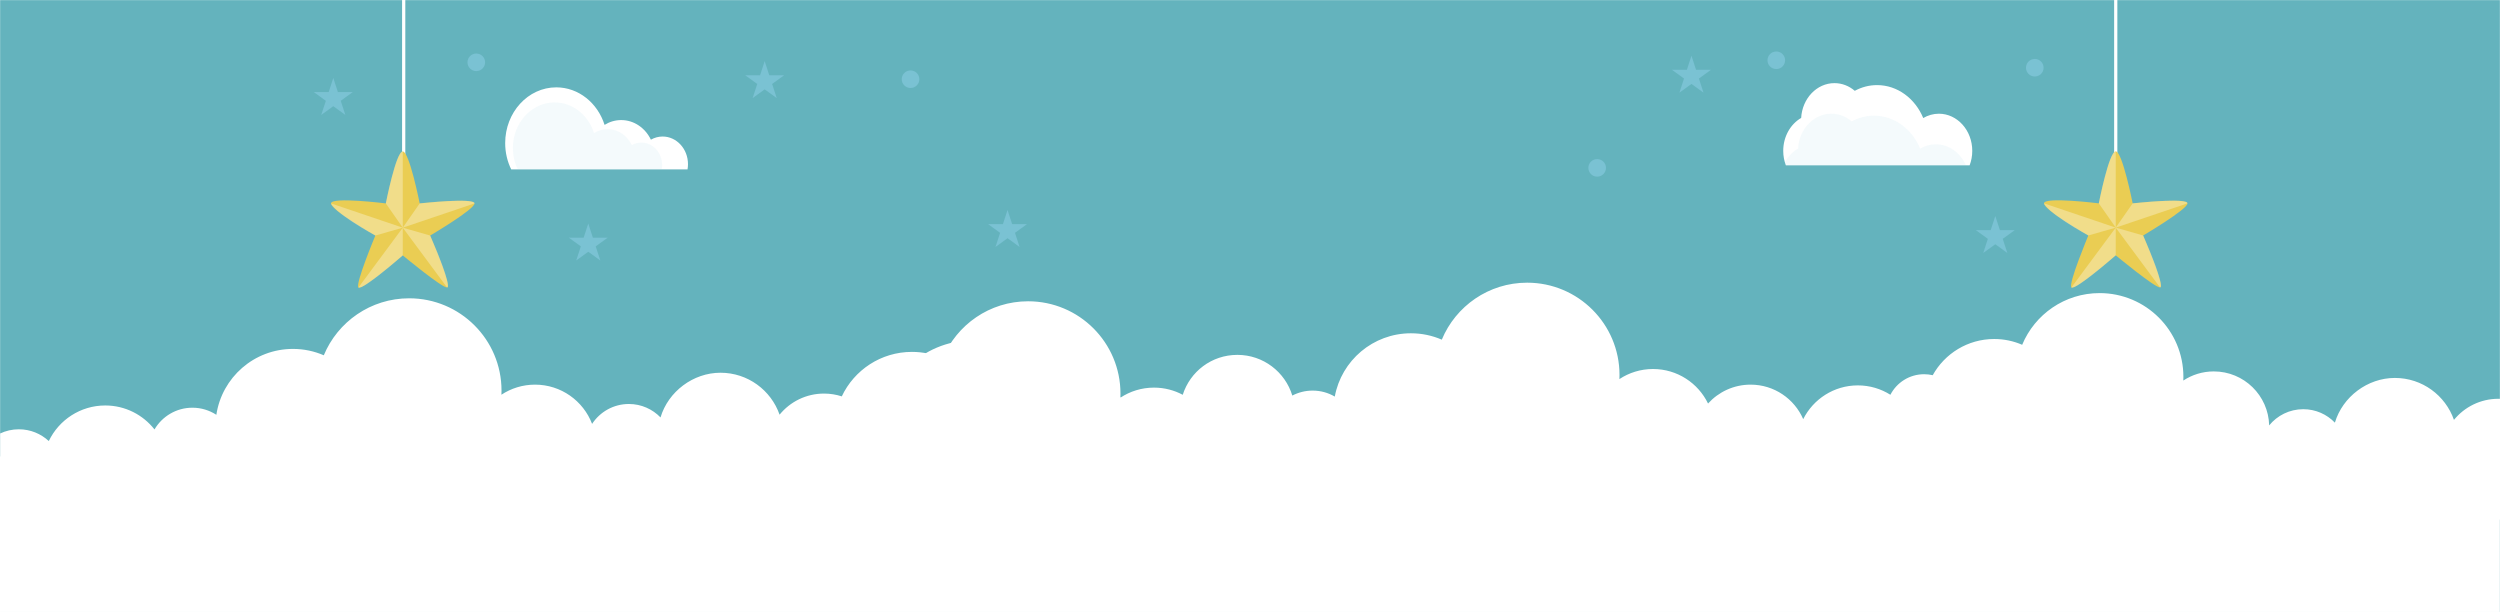 <svg width="1920" height="470" viewBox="0 0 1920 470" fill="none" xmlns="http://www.w3.org/2000/svg">
<mask id="mask0_350_3530" style="mask-type:alpha" maskUnits="userSpaceOnUse" x="0" y="0" width="1920" height="470">
<rect width="1920" height="470" fill="#D9D9D9"/>
</mask>
<g mask="url(#mask0_350_3530)">
<rect width="1920" height="553" fill="#64B3BD"/>
<g clip-path="url(#clip0_350_3530)">
<path d="M1512.68 126.961C1513.98 123.547 1514.7 119.794 1514.7 115.855C1514.7 100.101 1503.22 87.33 1489.07 87.33C1484.73 87.33 1480.64 88.537 1477.05 90.658C1470.87 75.727 1457.32 65.359 1441.58 65.359C1435.44 65.359 1429.64 66.938 1424.47 69.746C1420.15 66.048 1414.74 63.844 1408.87 63.844C1395.26 63.844 1384.13 75.655 1383.29 90.57C1375.11 95.332 1369.52 104.865 1369.52 115.857C1369.52 119.796 1370.24 123.549 1371.54 126.962H1512.68L1512.68 126.961Z" fill="white"/>
<path opacity="0.09" d="M1474.7 114.146C1468.52 99.215 1454.97 88.846 1439.23 88.846C1433.09 88.846 1427.28 90.426 1422.12 93.234C1417.8 89.536 1412.39 87.332 1406.51 87.332C1392.9 87.332 1381.77 99.143 1380.94 114.058C1376.74 116.504 1373.23 120.211 1370.8 124.724C1371.02 125.482 1371.26 126.234 1371.53 126.964H1509.81C1505.67 117.411 1496.88 110.822 1486.71 110.822C1482.37 110.822 1478.28 112.028 1474.7 114.149L1474.7 114.146Z" fill="#8BCDE5"/>
<path d="M528.018 130.105C528.246 128.809 528.375 127.474 528.375 126.104C528.375 114.365 519.653 104.85 508.893 104.85C505.642 104.85 502.584 105.731 499.89 107.268C495.58 98.318 486.982 92.212 477.074 92.212C472.427 92.212 468.074 93.561 464.311 95.907C458.994 79.137 444.403 67.087 427.222 67.087C405.547 67.087 387.978 86.258 387.978 109.904C387.978 117.211 389.66 124.087 392.617 130.105H528.022H528.018Z" fill="white"/>
<path opacity="0.09" d="M508.232 130.105C508.418 129.046 508.523 127.956 508.523 126.839C508.523 117.257 501.403 109.487 492.62 109.487C489.966 109.487 487.469 110.206 485.268 111.46C481.751 104.155 474.731 99.169 466.642 99.169C462.849 99.169 459.294 100.27 456.223 102.187C451.881 88.496 439.97 78.659 425.944 78.659C408.249 78.659 393.906 94.308 393.906 113.613C393.906 119.578 395.278 125.191 397.694 130.105H508.234H508.232Z" fill="#8BCDE5"/>
<path opacity="0.56" d="M255.965 59.875L259.497 70.719H270.929L261.68 77.421L265.214 88.264L255.965 81.562L246.717 88.264L250.249 77.421L241 70.719H252.432L255.965 59.875Z" fill="#8BCDE5"/>
<path opacity="0.56" d="M451.794 171.662L455.326 182.506H466.757L457.509 189.206L461.042 200.05L451.794 193.348L442.545 200.05L446.077 189.206L436.828 182.506H448.26L451.794 171.662Z" fill="#8BCDE5"/>
<path opacity="0.56" d="M587.274 46.939L590.806 57.782H602.238L592.989 64.483L596.523 75.326L587.274 68.624L578.025 75.326L581.557 64.483L572.309 57.782H583.74L587.274 46.939Z" fill="#8BCDE5"/>
<path opacity="0.56" d="M1532.39 165.891L1535.92 176.734H1547.35L1538.1 183.436L1541.63 194.28L1532.39 187.578L1523.14 194.28L1526.67 183.436L1517.42 176.734H1528.85L1532.39 165.891Z" fill="#8BCDE5"/>
<path opacity="0.56" d="M1299.04 42.782L1302.57 53.623H1314.01L1304.76 60.325L1308.29 71.169L1299.04 64.467L1289.79 71.169L1293.32 60.325L1284.07 53.623H1295.51L1299.04 42.782Z" fill="#8BCDE5"/>
<path opacity="0.56" d="M773.79 161.267L777.322 172.111H788.753L779.505 178.813L783.038 189.656L773.79 182.954L764.541 189.656L768.073 178.813L758.824 172.111H770.256L773.79 161.267Z" fill="#8BCDE5"/>
<path d="M1626.13 0H1623.66V179.492H1626.13V0Z" fill="white"/>
<path d="M1624.88 116.256C1619.8 116.256 1611.88 156.176 1611.88 156.176C1611.88 156.176 1569.79 150.899 1569.79 156.176C1569.79 161.454 1603.84 180.848 1603.84 180.848C1603.84 180.848 1588.23 218.163 1590.83 220.768C1593.45 223.372 1624.88 196.096 1624.88 196.096C1624.88 196.096 1654.65 220.768 1658.93 220.768C1663.22 220.768 1645.93 180.848 1645.93 180.848C1645.93 180.848 1679.98 160.796 1679.98 156.176C1679.98 151.556 1637.89 156.176 1637.89 156.176C1637.89 156.176 1629.97 116.256 1624.88 116.256Z" fill="#EACD53"/>
<g style="mix-blend-mode:overlay" opacity="0.32">
<path d="M1624.89 116.256V174.816L1611.88 156.176C1611.88 156.176 1619.55 116.34 1624.89 116.256Z" fill="white"/>
</g>
<g style="mix-blend-mode:overlay" opacity="0.32">
<path d="M1624.88 174.817L1569.79 156.178C1569.79 156.178 1571.75 163.128 1603.84 180.849L1624.88 174.817Z" fill="white"/>
</g>
<g style="mix-blend-mode:overlay" opacity="0.32">
<path d="M1624.88 174.817L1590.83 220.77C1590.83 220.77 1591.95 224.748 1624.88 196.098V174.817Z" fill="white"/>
</g>
<g style="mix-blend-mode:overlay" opacity="0.32">
<path d="M1624.88 174.817L1658.93 220.77C1658.93 220.77 1663.68 221.165 1645.93 180.849L1624.88 174.817Z" fill="white"/>
</g>
<g style="mix-blend-mode:overlay" opacity="0.32">
<path d="M1624.88 174.817L1679.98 156.178C1679.98 156.178 1682.3 151.533 1637.89 156.178L1624.88 174.817Z" fill="white"/>
</g>
<path d="M311.276 0H308.802V179.492H311.276V0Z" fill="white"/>
<path d="M309.321 116.3C304.239 116.3 296.314 156.22 296.314 156.22C296.314 156.22 254.227 150.943 254.227 156.22C254.227 161.498 288.277 180.892 288.277 180.892C288.277 180.892 272.661 218.207 275.271 220.812C277.882 223.416 309.321 196.14 309.321 196.14C309.321 196.14 339.082 220.812 343.371 220.812C347.659 220.812 330.365 180.892 330.365 180.892C330.365 180.892 364.415 160.84 364.415 156.22C364.415 151.6 322.327 156.22 322.327 156.22C322.327 156.22 314.403 116.3 309.321 116.3Z" fill="#EACD53"/>
<g style="mix-blend-mode:overlay" opacity="0.32">
<path d="M309.321 116.3V174.86L296.314 156.22C296.314 156.22 303.981 116.384 309.321 116.3Z" fill="white"/>
</g>
<g style="mix-blend-mode:overlay" opacity="0.32">
<path d="M309.321 174.86L254.227 156.22C254.227 156.22 256.188 163.17 288.277 180.892L309.321 174.86Z" fill="white"/>
</g>
<g style="mix-blend-mode:overlay" opacity="0.32">
<path d="M309.321 174.86L275.271 220.812C275.271 220.812 276.383 224.79 309.321 196.14V174.86Z" fill="white"/>
</g>
<g style="mix-blend-mode:overlay" opacity="0.32">
<path d="M309.321 174.86L343.371 220.812C343.371 220.812 348.113 221.208 330.365 180.892L309.321 174.86Z" fill="white"/>
</g>
<g style="mix-blend-mode:overlay" opacity="0.32">
<path d="M309.321 174.86L364.415 156.22C364.415 156.22 366.74 151.576 322.327 156.22L309.321 174.86Z" fill="white"/>
</g>
<path opacity="0.56" d="M365.798 54.601C369.535 54.601 372.564 51.58 372.564 47.853C372.564 44.127 369.535 41.106 365.798 41.106C362.061 41.106 359.032 44.127 359.032 47.853C359.032 51.58 362.061 54.601 365.798 54.601Z" fill="#8BCDE5"/>
<path opacity="0.56" d="M699.29 67.585C703.027 67.585 706.056 64.564 706.056 60.837C706.056 57.11 703.027 54.089 699.29 54.089C695.554 54.089 692.524 57.11 692.524 60.837C692.524 64.564 695.554 67.585 699.29 67.585Z" fill="#8BCDE5"/>
<path opacity="0.56" d="M1562.72 58.758C1566.45 58.758 1569.48 55.737 1569.48 52.011C1569.48 48.284 1566.45 45.263 1562.72 45.263C1558.98 45.263 1555.95 48.284 1555.95 52.011C1555.95 55.737 1558.98 58.758 1562.72 58.758Z" fill="#8BCDE5"/>
<path opacity="0.56" d="M1364.19 53.034C1367.93 53.034 1370.96 50.013 1370.96 46.286C1370.96 42.56 1367.93 39.539 1364.19 39.539C1360.45 39.539 1357.42 42.56 1357.42 46.286C1357.42 50.013 1360.45 53.034 1364.19 53.034Z" fill="#8BCDE5"/>
<path opacity="0.56" d="M1226.62 135.671C1230.36 135.671 1233.39 132.65 1233.39 128.923C1233.39 125.196 1230.36 122.175 1226.62 122.175C1222.89 122.175 1219.86 125.196 1219.86 128.923C1219.86 132.65 1222.89 135.671 1226.62 135.671Z" fill="#8BCDE5"/>
</g>
<g clip-path="url(#clip1_350_3530)">
<path d="M0.11 332.908V396.853L1920 399.045V306.284C1919.59 306.268 1919.19 306.262 1918.78 306.262C1905 306.262 1892.71 312.581 1884.64 322.468C1878.1 303.719 1860.26 290.26 1839.26 290.26C1818.27 290.26 1799.1 304.744 1793.2 324.594C1787.07 318.232 1778.45 314.264 1768.91 314.264C1758.34 314.264 1748.91 319.119 1742.72 326.715C1742.16 303.719 1723.34 285.245 1700.2 285.245C1691.54 285.245 1683.5 287.832 1676.78 292.265C1676.82 291.312 1676.84 290.358 1676.84 289.394C1676.84 253.886 1648.04 225.098 1612.5 225.098C1585.68 225.098 1562.7 241.495 1553.03 264.803C1546.45 261.943 1539.19 260.359 1531.55 260.359C1511.23 260.359 1493.54 271.577 1484.33 288.155C1482.22 287.667 1480.01 287.399 1477.74 287.399C1466.45 287.399 1456.67 293.811 1451.82 303.182C1444.58 298.623 1436.02 295.976 1426.83 295.976C1408.46 295.976 1392.57 306.531 1384.87 321.898C1378.09 306.306 1362.55 295.4 1344.46 295.4C1331.49 295.4 1319.84 301.001 1311.78 309.907C1304.2 294.222 1288.12 283.398 1269.52 283.398C1259.98 283.398 1251.11 286.254 1243.7 291.142C1243.75 290.09 1243.78 289.032 1243.78 287.969C1243.78 248.828 1212.02 217.097 1172.85 217.097C1143.28 217.097 1117.95 235.171 1107.3 260.863C1100.04 257.712 1092.03 255.963 1083.61 255.963C1054.46 255.963 1030.21 276.915 1025.11 304.574C1020.12 301.653 1014.31 299.976 1008.1 299.976C1002.47 299.976 997.162 301.363 992.489 303.802C987.021 285.711 970.216 272.542 950.328 272.542C930.44 272.542 914.007 285.426 908.347 303.204C901.765 299.686 894.251 297.686 886.26 297.686C876.722 297.686 867.853 300.541 860.449 305.429C860.492 304.377 860.52 303.325 860.52 302.262C860.52 263.115 828.763 231.384 789.591 231.384C760.022 231.384 734.688 249.464 724.036 275.156C716.774 272.005 708.767 270.251 700.353 270.251C676.544 270.251 656.003 284.231 646.492 304.421C642.198 303.023 637.618 302.262 632.852 302.262C619.079 302.262 606.793 308.581 598.714 318.467C592.176 299.719 574.334 286.259 553.339 286.259C532.343 286.259 513.174 300.744 507.277 320.594C501.14 314.231 492.523 310.263 482.98 310.263C471.155 310.263 460.75 316.346 454.728 325.548C447.987 307.923 430.913 295.4 410.904 295.4C401.366 295.4 392.497 298.256 385.087 303.144C385.137 302.092 385.164 301.034 385.164 299.976C385.164 260.83 353.407 229.099 314.229 229.099C284.666 229.099 259.332 247.173 248.675 272.865C241.419 269.719 233.411 267.965 224.997 267.965C195.143 267.965 170.429 289.936 166.162 318.571C160.869 315.13 154.556 313.118 147.771 313.118C135.354 313.118 124.51 319.826 118.647 329.806C109.855 318.61 96.192 311.403 80.846 311.403C61.721 311.403 45.206 322.572 37.472 338.734C31.445 333.127 23.371 329.696 14.486 329.696C9.341 329.696 4.47 330.847 0.11 332.908Z" fill="white"/>
<g filter="url(#filter0_d_350_3530)">
<path d="M1919.89 393.192V553H0V366.568C0.406 366.552 0.812 366.547 1.223 366.547C14.995 366.547 27.287 372.865 35.36 382.752C41.904 364.004 59.74 350.544 80.736 350.544C101.732 350.544 120.901 365.029 126.797 384.878C132.935 378.516 141.551 374.548 151.095 374.548C161.664 374.548 171.093 379.404 177.279 386.999C177.839 364.004 196.657 345.529 219.803 345.529C228.458 345.529 236.504 348.116 243.223 352.55C243.179 351.596 243.157 350.643 243.157 349.678C243.157 314.171 271.963 285.382 307.499 285.382C334.32 285.382 357.301 301.779 366.965 325.087C373.553 322.227 380.814 320.643 388.449 320.643C408.77 320.643 426.464 331.861 435.668 348.439C437.785 347.952 439.99 347.683 442.261 347.683C453.548 347.683 463.333 354.095 468.182 363.467C475.422 358.907 483.983 356.26 493.17 356.26C511.539 356.26 527.434 366.815 535.129 382.182C541.908 366.59 557.447 355.684 575.541 355.684C588.507 355.684 600.162 361.285 608.219 370.191C615.805 354.506 631.875 343.682 650.48 343.682C660.018 343.682 668.887 346.538 676.297 351.426C676.247 350.374 676.22 349.316 676.22 348.253C676.22 309.112 707.977 277.381 747.154 277.381C776.718 277.381 802.052 295.455 812.703 321.147C819.965 317.996 827.973 316.248 836.387 316.248C865.538 316.248 889.792 337.199 894.893 364.859C899.884 361.938 905.692 360.261 911.896 360.261C917.529 360.261 922.838 361.647 927.511 364.086C932.979 345.995 949.785 332.826 969.672 332.826C989.56 332.826 1005.99 345.71 1011.65 363.489C1018.23 359.97 1025.75 357.97 1033.74 357.97C1043.28 357.97 1052.15 360.825 1059.55 365.714C1059.51 364.661 1059.48 363.609 1059.48 362.546C1059.48 323.4 1091.24 291.668 1130.41 291.668C1159.98 291.668 1185.31 309.748 1195.96 335.44C1203.23 332.289 1211.23 330.535 1219.65 330.535C1243.46 330.535 1264 344.515 1273.51 364.705C1277.8 363.308 1282.38 362.546 1287.15 362.546C1300.92 362.546 1313.21 368.865 1321.29 378.751C1327.82 360.003 1345.67 346.543 1366.66 346.543C1387.66 346.543 1406.83 361.028 1412.72 380.878C1418.86 374.515 1427.48 370.547 1437.02 370.547C1448.85 370.547 1459.25 376.63 1465.27 385.832C1472.01 368.207 1489.09 355.684 1509.1 355.684C1518.63 355.684 1527.5 358.54 1534.91 363.428C1534.86 362.376 1534.84 361.318 1534.84 360.261C1534.84 321.114 1566.59 289.383 1605.77 289.383C1635.33 289.383 1660.67 307.457 1671.33 333.149C1678.58 330.003 1686.59 328.25 1695 328.25C1724.86 328.25 1749.57 350.221 1753.84 378.855C1759.13 375.414 1765.44 373.403 1772.23 373.403C1784.65 373.403 1795.49 380.11 1801.35 390.09C1810.15 378.894 1823.81 371.687 1839.15 371.687C1858.28 371.687 1874.79 382.856 1882.53 399.018C1888.56 393.411 1896.63 389.981 1905.51 389.981C1910.66 389.981 1915.53 391.132 1919.89 393.192Z" fill="white"/>
</g>
</g>
</g>
<defs>
<filter id="filter0_d_350_3530" x="-144" y="117.381" width="2207.89" height="563.619" filterUnits="userSpaceOnUse" color-interpolation-filters="sRGB">
<feFlood flood-opacity="0" result="BackgroundImageFix"/>
<feColorMatrix in="SourceAlpha" type="matrix" values="0 0 0 0 0 0 0 0 0 0 0 0 0 0 0 0 0 0 127 0" result="hardAlpha"/>
<feOffset dy="-16"/>
<feGaussianBlur stdDeviation="72"/>
<feComposite in2="hardAlpha" operator="out"/>
<feColorMatrix type="matrix" values="0 0 0 0 0.392 0 0 0 0 0.702 0 0 0 0 0.741 0 0 0 0.3 0"/>
<feBlend mode="normal" in2="BackgroundImageFix" result="effect1_dropShadow_350_3530"/>
<feBlend mode="normal" in="SourceGraphic" in2="effect1_dropShadow_350_3530" result="shape"/>
</filter>
<clipPath id="clip0_350_3530">
<rect width="1439" height="221" fill="white" transform="translate(241)"/>
</clipPath>
<clipPath id="clip1_350_3530">
<rect width="1920" height="405" fill="white" transform="translate(0 148)"/>
</clipPath>
</defs>
</svg>

